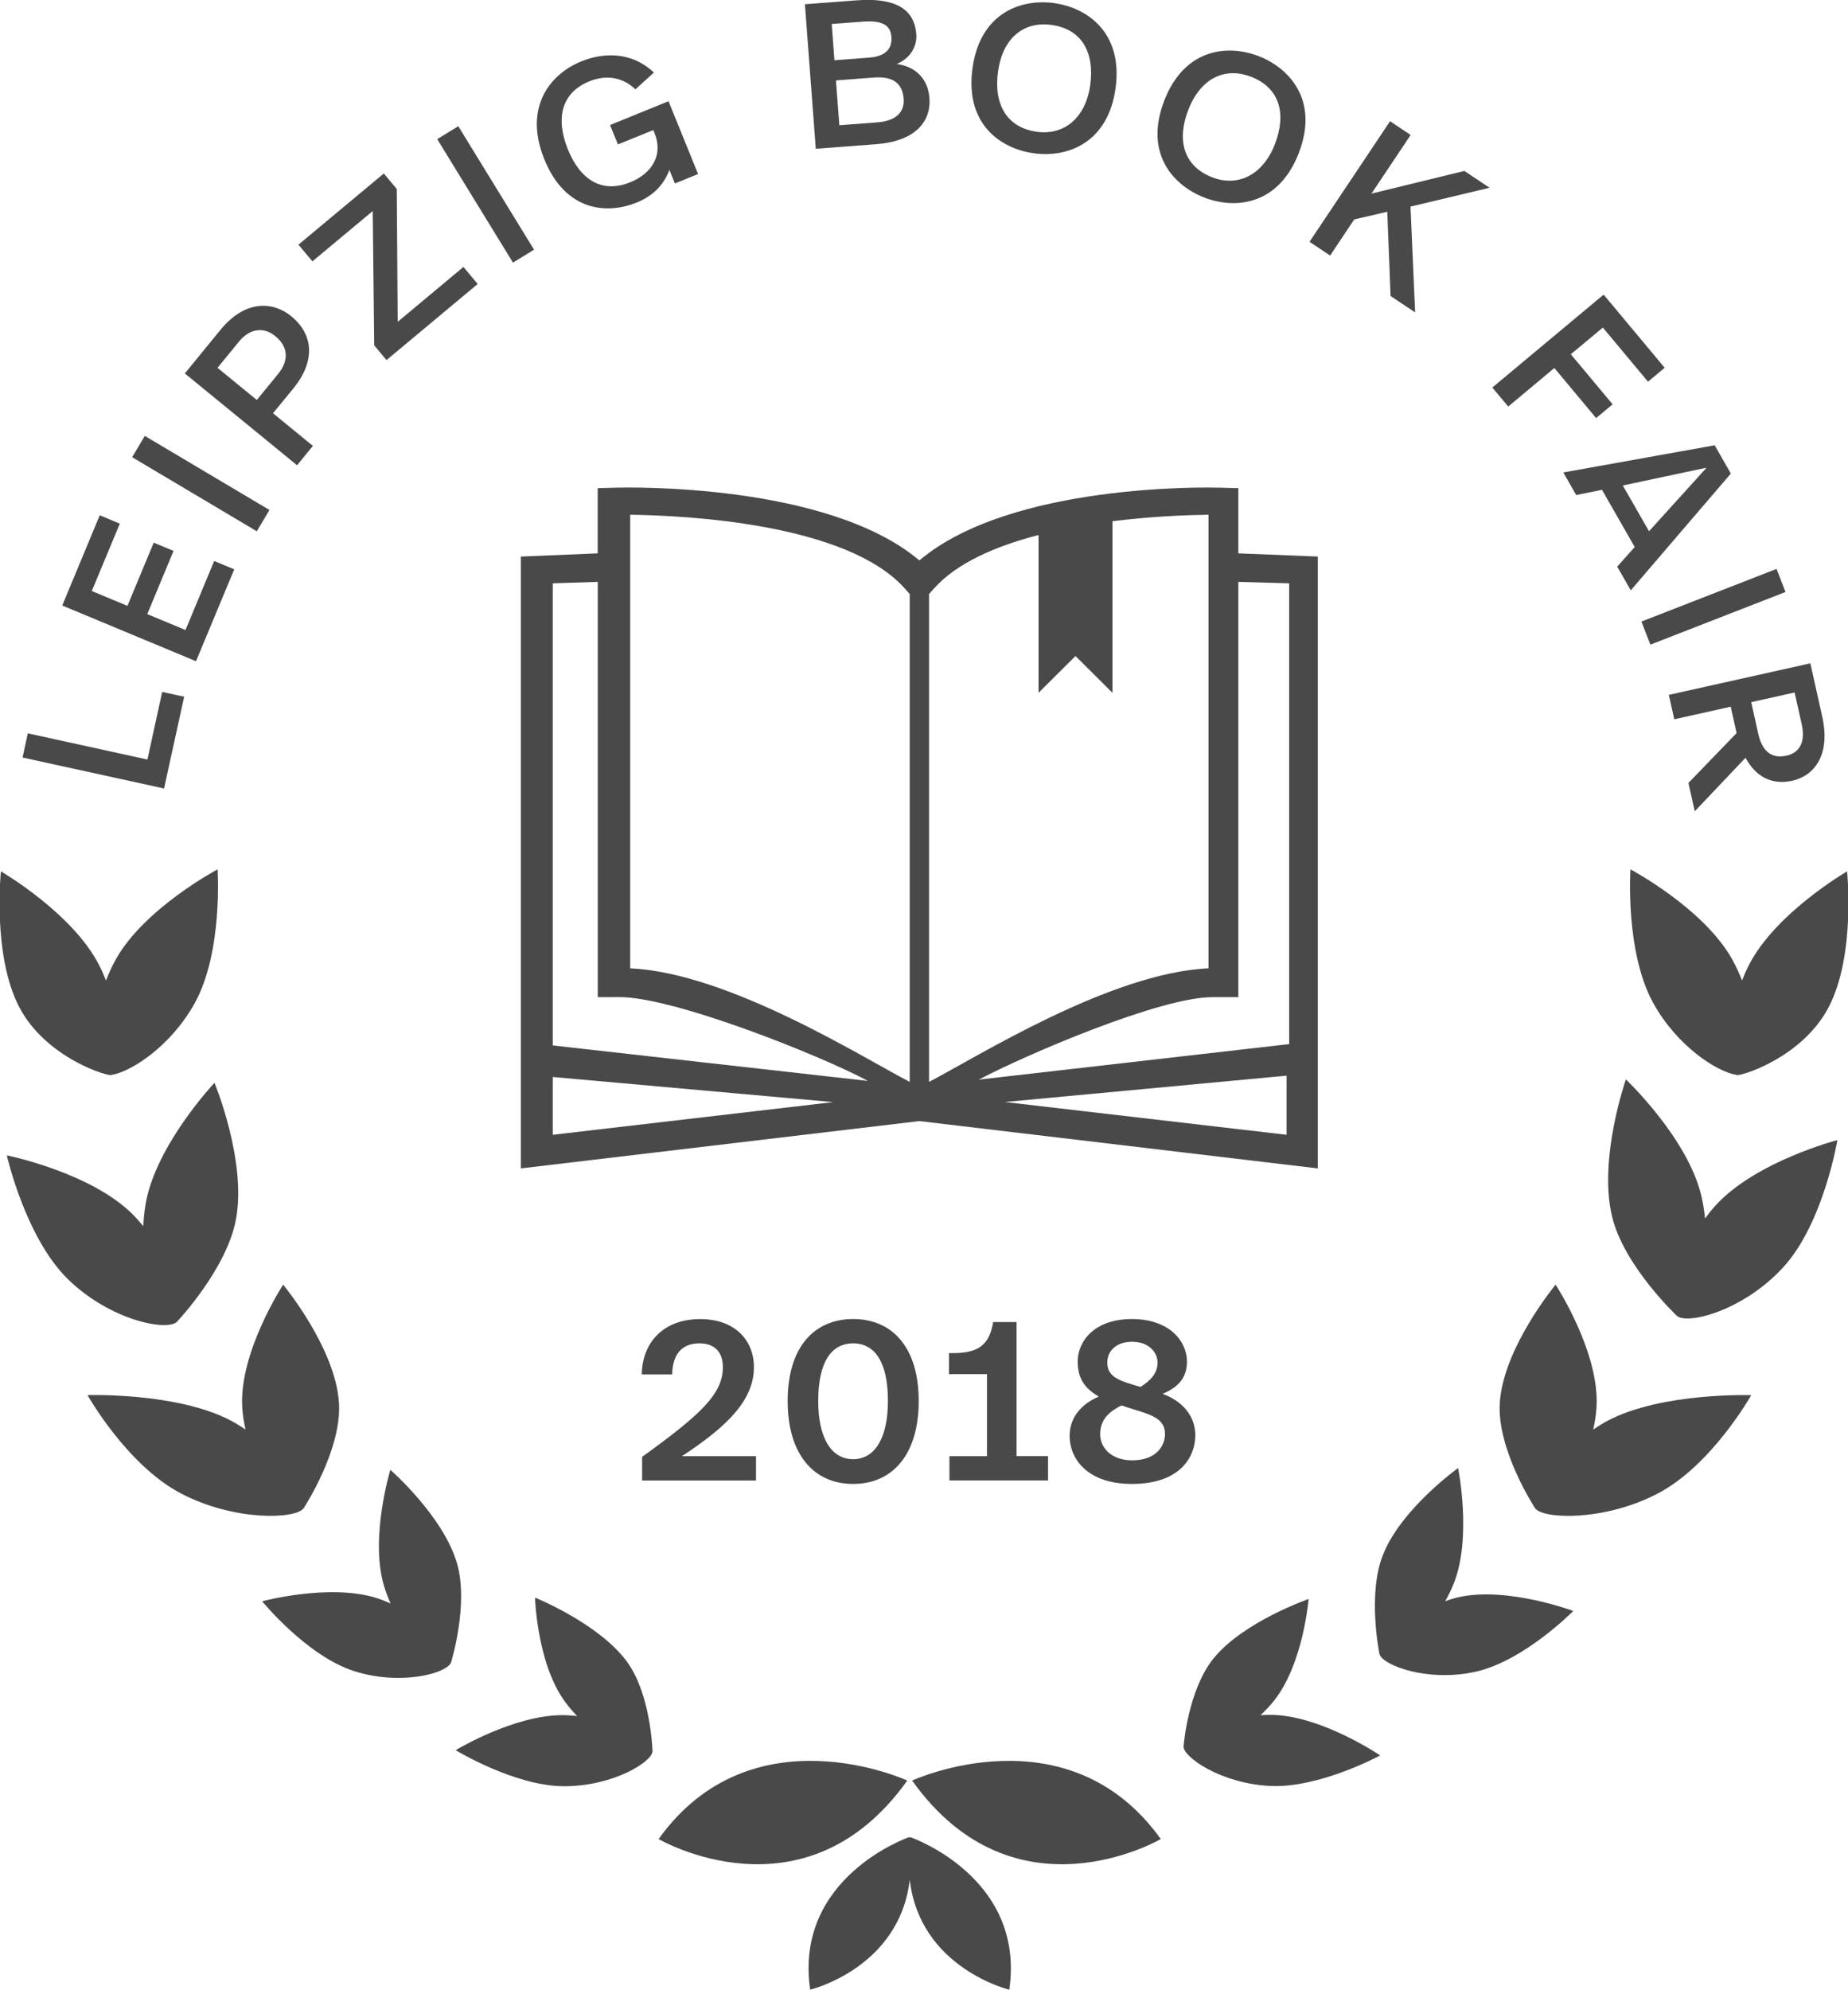 <?xml version="1.0" encoding="utf-8"?>
<!-- Generator: Adobe Illustrator 16.0.4, SVG Export Plug-In . SVG Version: 6.00 Build 0)  -->
<!DOCTYPE svg PUBLIC "-//W3C//DTD SVG 1.1//EN" "http://www.w3.org/Graphics/SVG/1.1/DTD/svg11.dtd">
<svg version="1.1" id="Ebene_1" xmlns="http://www.w3.org/2000/svg" xmlns:xlink="http://www.w3.org/1999/xlink" x="0px" y="0px"
	 width="100px" height="107.625px" viewBox="0 0 100 107.625" enable-background="new 0 0 100 107.625" xml:space="preserve">
<g>
	<polygon fill="#494949" points="7.978,41.083 1.505,39.667 1.221,40.975 8.878,42.65 9.965,37.687 8.776,37.427 	"/>
	<polygon fill="#494949" points="10.038,34.078 7.969,33.218 9.391,29.799 8.318,29.353 6.896,32.771 4.967,31.969 6.483,28.324 
		5.398,27.872 3.368,32.753 10.607,35.766 12.675,30.796 11.59,30.345 	"/>
	
		<rect x="6.933" y="25.476" transform="matrix(0.86 0.511 -0.511 0.86 14.891 -1.875)" fill="#494949" width="7.843" height="1.34"/>
	<path fill="#494949" d="M15.866,21.021c1.279-1.566,1.031-2.988-0.102-3.914c-0.964-0.788-2.473-0.927-3.831,0.733l-1.931,2.36
		l6.074,4.967l0.855-1.048l-2.158-1.766L15.866,21.021z M11.77,19.896l1.16-1.418c0.597-0.73,1.356-0.797,1.96-0.303
		c0.814,0.666,0.66,1.438,0.159,2.053l-1.152,1.407L11.77,19.896z"/>
	<polygon fill="#494949" points="21.521,17.407 21.47,10.222 20.769,9.384 16.15,13.235 16.905,14.138 20.169,11.415 20.249,18.68 
		20.915,19.477 25.848,15.362 25.077,14.439 	"/>
	
		<rect x="22.352" y="9.856" transform="matrix(0.523 0.852 -0.852 0.523 21.506 -17.372)" fill="#494949" width="7.839" height="1.338"/>
	<path fill="#494949" d="M33.011,6.762l0.427,1.05l1.913-0.776l0.077,0.19c0.458,1.127-0.119,2.142-1.322,2.632
		c-1.53,0.622-2.706-0.126-3.374-1.772c-0.686-1.685-0.35-3.075,1.158-3.687c1.001-0.406,1.883-0.16,2.492,0.433l1.002-0.908
		c-1.152-1.096-2.652-1.121-3.919-0.608c-1.773,0.721-3.124,2.553-2.009,5.301c1.156,2.85,3.422,2.978,4.992,2.341
		c0.887-0.36,1.473-0.952,1.774-1.769l0.3,0.735l1.253-0.51l-1.599-3.938L33.011,6.762z"/>
	<path fill="#494949" d="M48.525,3.458c0.612-0.238,1.115-0.837,1.058-1.614c-0.102-1.334-1.108-1.985-3.221-1.826l-2.806,0.211
		l0.588,7.818l3.255-0.245c2.084-0.157,2.993-1.184,2.895-2.505C50.218,4.289,49.579,3.612,48.525,3.458z M45.007,1.297l1.662-0.125
		c1.062-0.08,1.52,0.174,1.567,0.827c0.056,0.735-0.44,1.06-1.202,1.118l-1.882,0.142L45.007,1.297z M47.489,6.618l-2.07,0.156
		l-0.184-2.425l2.045-0.153c0.788-0.059,1.543,0.116,1.619,1.152C48.958,6.11,48.415,6.548,47.489,6.618z"/>
	<path fill="#494949" d="M57.058,0.17c-1.881-0.261-4.027,0.587-4.432,3.51c-0.433,3.113,1.613,4.375,3.305,4.61
		c1.869,0.259,4.027-0.586,4.434-3.509C60.792,1.681,58.735,0.402,57.058,0.17z M58.995,4.604c-0.248,1.787-1.428,2.728-2.889,2.524
		c-1.637-0.227-2.344-1.498-2.101-3.257c0.25-1.8,1.372-2.734,2.901-2.521C58.532,1.574,59.241,2.832,58.995,4.604z"/>
	<path fill="#494949" d="M68.122,3.042c-1.771-0.687-4.053-0.355-5.119,2.396c-1.133,2.929,0.565,4.628,2.158,5.245
		c1.758,0.68,4.053,0.354,5.116-2.397C71.409,5.369,69.702,3.654,68.122,3.042z M68.987,7.8c-0.65,1.681-2.014,2.326-3.389,1.792
		c-1.541-0.597-1.938-1.995-1.296-3.65c0.657-1.694,1.964-2.345,3.401-1.787C69.233,4.747,69.635,6.132,68.987,7.8z"/>
	<polygon fill="#494949" points="79.241,9.246 74.214,10.472 76.333,7.302 75.22,6.557 70.861,13.08 71.976,13.823 73.28,11.87 
		75.069,11.454 75.247,16.011 76.577,16.899 76.325,11.175 80.604,10.156 	"/>
	<polygon fill="#494949" points="87.262,21.87 85.001,19.162 86.734,17.718 89.177,20.646 90.079,19.892 86.777,15.936 
		80.753,20.962 81.614,21.99 84.11,19.906 86.37,22.614 	"/>
	<path fill="#494949" d="M92.786,24.086l-8.192,1.47l0.698,1.221l1.396-0.283l1.771,3.094l-0.947,1.063l0.734,1.28l5.414-6.316
		L92.786,24.086z M89.233,28.736l-1.42-2.476l4.534-0.962L89.233,28.736z"/>
	
		<rect x="88.818" y="32.215" transform="matrix(-0.932 0.363 -0.363 -0.932 191.091 29.804)" fill="#494949" width="7.845" height="1.339"/>
	<path fill="#494949" d="M98.605,38.762l-0.642-2.882l-7.659,1.706l0.295,1.321l3.056-0.681l0.316,1.428l-2.605,2.695l0.342,1.534
		l2.746-2.895c0.59,1.087,1.488,1.476,2.528,1.243C98.157,41.971,99.073,40.857,98.605,38.762z M96.667,40.875
		c-0.935,0.208-1.353-0.414-1.528-1.201l-0.376-1.695l2.348-0.522l0.385,1.721C97.696,40.085,97.428,40.706,96.667,40.875z"/>
</g>
<path fill="#494949" d="M67.009,29.931v-3.525l-1.018-0.028c-0.502-0.013-11.27-0.275-16.242,3.937
	c-4.973-4.211-15.885-3.95-16.389-3.937l-1.017,0.028v3.525l-4.16,0.174v27.92V58.1V63.2l21.565-2.56l21.563,2.56v-5.175v-27.92
	L67.009,29.931z M67.009,53.937V31.474l2.753,0.079v24.922l-16.797,1.922c2.618-1.377,9.823-4.462,12.646-4.462L67.009,53.937z
	 M56.198,28.939v8.535l2-1.99l2,1.99v-9.281c2.144-0.268,4.076-0.336,5.198-0.351v24.534c-5.321,0.243-12.55,4.81-15.124,6.144
	V32.133l0.26-0.292C51.777,30.44,53.902,29.533,56.198,28.939z M34.102,27.843c2.989,0.039,11.724,0.46,14.868,3.999l0.257,0.289
	V58.52c-2.575-1.334-9.801-5.898-15.125-6.143V27.843z M29.911,31.553l2.435-0.079v22.463l1.073-0.003
	c2.863-0.077,10.912,3.121,13.548,4.534l-17.056-1.92V31.553z M29.911,58.254l15.174,1.359l-15.174,1.768V58.254z M69.62,61.381
	l-15.246-1.773l15.246-1.424V61.381z"/>
<path fill="#494949" d="M18.343,75.884c-0.188-2.981-3.021-6.396-3.021-6.396s-2.397,3.662-2.213,6.646
	c0.023,0.41,0.092,0.805,0.176,1.188c-0.258-0.171-0.521-0.339-0.81-0.49c-2.925-1.528-7.739-1.37-7.739-1.37
	S6.864,79.25,9.79,80.78c2.924,1.53,6.238,1.387,6.642,0.799C16.486,81.494,18.497,78.404,18.343,75.884z"/>
<path fill="#494949" d="M24.411,89.911c0.026-0.084,0.951-3.146,0.324-5.332c-0.744-2.581-3.613-5.075-3.613-5.075
	s-1.106,3.637-0.359,6.219c0.1,0.356,0.23,0.692,0.373,1.012c-0.23-0.104-0.467-0.203-0.723-0.286
	c-2.555-0.823-6.227,0.165-6.227,0.165s2.4,2.945,4.959,3.771S24.224,90.499,24.411,89.911z"/>
<path fill="#494949" d="M33.938,89.898c-1.511-2.08-4.987-3.482-4.987-3.482s0.101,3.534,1.609,5.613
	c0.207,0.289,0.434,0.55,0.67,0.794c-0.252-0.026-0.506-0.05-0.766-0.05c-2.668-0.014-5.807,1.896-5.807,1.896
	s3.18,1.938,5.846,1.949c2.664,0.013,4.809-1.33,4.805-1.901C35.305,94.635,35.212,91.658,33.938,89.898z"/>
<path fill="#494949" d="M92.265,65.905c-0.041-0.413-0.109-0.835-0.21-1.261c-0.765-3.129-4.074-6.259-4.074-6.259
	s-1.507,4.298-0.746,7.429c0.642,2.638,3.427,5.287,3.502,5.358c0.548,0.499,3.593-0.257,5.765-2.632
	c2.176-2.379,2.924-6.873,2.924-6.873s-4.408,1.148-6.583,3.527C92.632,65.427,92.442,65.665,92.265,65.905z"/>
<path fill="#494949" d="M87.023,76.833c-0.287,0.151-0.55,0.319-0.808,0.49c0.084-0.384,0.15-0.778,0.176-1.188
	c0.188-2.984-2.213-6.646-2.213-6.646s-2.836,3.414-3.02,6.396c-0.156,2.521,1.854,5.61,1.909,5.695
	c0.401,0.589,3.714,0.731,6.64-0.795c2.928-1.533,5.057-5.321,5.057-5.321S89.95,75.305,87.023,76.833z"/>
<path fill="#494949" d="M78.948,86.389c-0.26,0.057-0.502,0.135-0.742,0.217c0.17-0.307,0.334-0.627,0.468-0.973
	c0.985-2.502,0.227-6.225,0.227-6.225s-3.092,2.21-4.073,4.713c-0.832,2.111-0.199,5.251-0.183,5.337
	c0.133,0.601,2.574,1.548,5.196,0.967c2.624-0.577,5.293-3.286,5.293-3.286S81.573,85.807,78.948,86.389z"/>
<path fill="#494949" d="M68.212,92.775c0.244-0.232,0.486-0.479,0.709-0.758c1.609-2.002,1.891-5.526,1.891-5.526
	s-3.547,1.227-5.156,3.228c-1.361,1.693-1.604,4.661-1.611,4.743c-0.034,0.572,2.039,2.021,4.705,2.142
	c2.66,0.123,5.936-1.652,5.936-1.652s-3.04-2.065-5.702-2.188C68.719,92.751,68.466,92.764,68.212,92.775z"/>
<path fill="#494949" d="M49.094,96.311c0,0-8.408-3.879-13.455,3.164C35.639,99.475,43.544,104.1,49.094,96.311z"/>
<path fill="#494949" d="M49.358,96.311c0,0,8.41-3.879,13.454,3.164C62.812,99.475,54.909,104.1,49.358,96.311z"/>
<path fill="#494949" d="M49.28,99.38h-0.107c0,0-6.217,2.153-5.334,8.244c0,0,4.838-1.165,5.389-5.95
	c0.551,4.785,5.387,5.95,5.387,5.95C55.497,101.533,49.28,99.38,49.28,99.38z"/>
<g>
	<path fill="#494949" d="M40.796,73.954c0,1.767-1.415,3.183-3.896,4.812h4.01v1.314h-6.164v-1.277
		c3.144-2.268,4.371-3.396,4.371-4.849c0-0.826-0.451-1.29-1.266-1.29c-0.939,0-1.453,0.564-1.479,1.679H34.73
		c0.013-1.604,1.054-2.993,3.169-2.993C39.718,71.35,40.796,72.451,40.796,73.954z"/>
	<path fill="#494949" d="M42.622,75.783c0-2.919,1.441-4.436,3.545-4.436c2.105,0,3.547,1.517,3.547,4.436s-1.44,4.484-3.547,4.484
		C44.064,80.268,42.622,78.702,42.622,75.783z M48.048,75.783c0-2.079-0.688-3.119-1.881-3.119c-1.201,0-1.891,1.04-1.891,3.119
		c0,1.967,0.688,3.145,1.891,3.145C47.359,78.928,48.048,77.75,48.048,75.783z"/>
	<path fill="#494949" d="M51.378,78.766h2.029v-4.437h-2.056v-1.14h0.288c1.541,0,1.93-0.688,2.105-1.679h1.265v7.253h1.704v1.315
		h-5.336V78.766L51.378,78.766z"/>
	<path fill="#494949" d="M64.229,73.654c0,0.951-0.563,1.414-1.315,1.74c0.989,0.362,1.767,1.127,1.767,2.241
		c0,1.14-0.788,2.632-3.431,2.632c-2.442,0-3.371-1.391-3.371-2.594c0-1.016,0.652-1.74,1.58-2.129
		c-0.865-0.502-1.141-1.091-1.141-1.904c0-1.104,0.914-2.293,2.932-2.293C63.277,71.35,64.229,72.538,64.229,73.654z M60.685,76.021
		c-0.65,0.326-1.152,0.752-1.152,1.554c0,0.776,0.65,1.415,1.729,1.415c1.328,0,1.779-0.801,1.779-1.428
		c0-0.89-0.865-1.064-1.93-1.402L60.685,76.021z M59.919,73.704c0,0.639,0.427,0.914,1.365,1.188l0.428,0.127
		c0.714-0.439,0.926-0.877,0.926-1.315c0-0.563-0.477-1.127-1.378-1.127C60.471,72.577,59.919,73.016,59.919,73.704z"/>
</g>
<path fill="#494949" d="M94.267,53.037c-0.148-0.38-0.322-0.762-0.531-1.141c-1.545-2.771-5.51-4.873-5.51-4.873
	s-0.299,4.479,1.245,7.25c1.299,2.336,3.45,3.702,4.479,3.866c0.075,0.146,3.594-0.886,5.03-3.712c1.44-2.829,0.97-7.294,0.97-7.294
	s-3.883,2.251-5.32,5.082C94.491,52.487,94.372,52.763,94.267,53.037z"/>
<path fill="#494949" d="M7.753,66.32c0.019-0.414,0.062-0.84,0.14-1.271c0.585-3.167,3.714-6.479,3.714-6.479
	s1.747,4.205,1.164,7.375c-0.49,2.669-3.122,5.472-3.193,5.548c-0.52,0.528-3.601-0.054-5.903-2.302
	c-2.306-2.254-3.306-6.697-3.306-6.697s4.465,0.898,6.771,3.15C7.36,65.863,7.563,66.091,7.753,66.32z"/>
<path fill="#494949" d="M5.734,53.037c0.148-0.38,0.321-0.762,0.53-1.141c1.547-2.771,5.511-4.873,5.511-4.873s0.3,4.479-1.245,7.25
	c-1.299,2.336-3.451,3.702-4.479,3.866c-0.076,0.146-3.596-0.886-5.034-3.712c-1.438-2.829-0.968-7.294-0.968-7.294
	s3.883,2.251,5.32,5.082C5.511,52.487,5.628,52.763,5.734,53.037z"/>
</svg>
